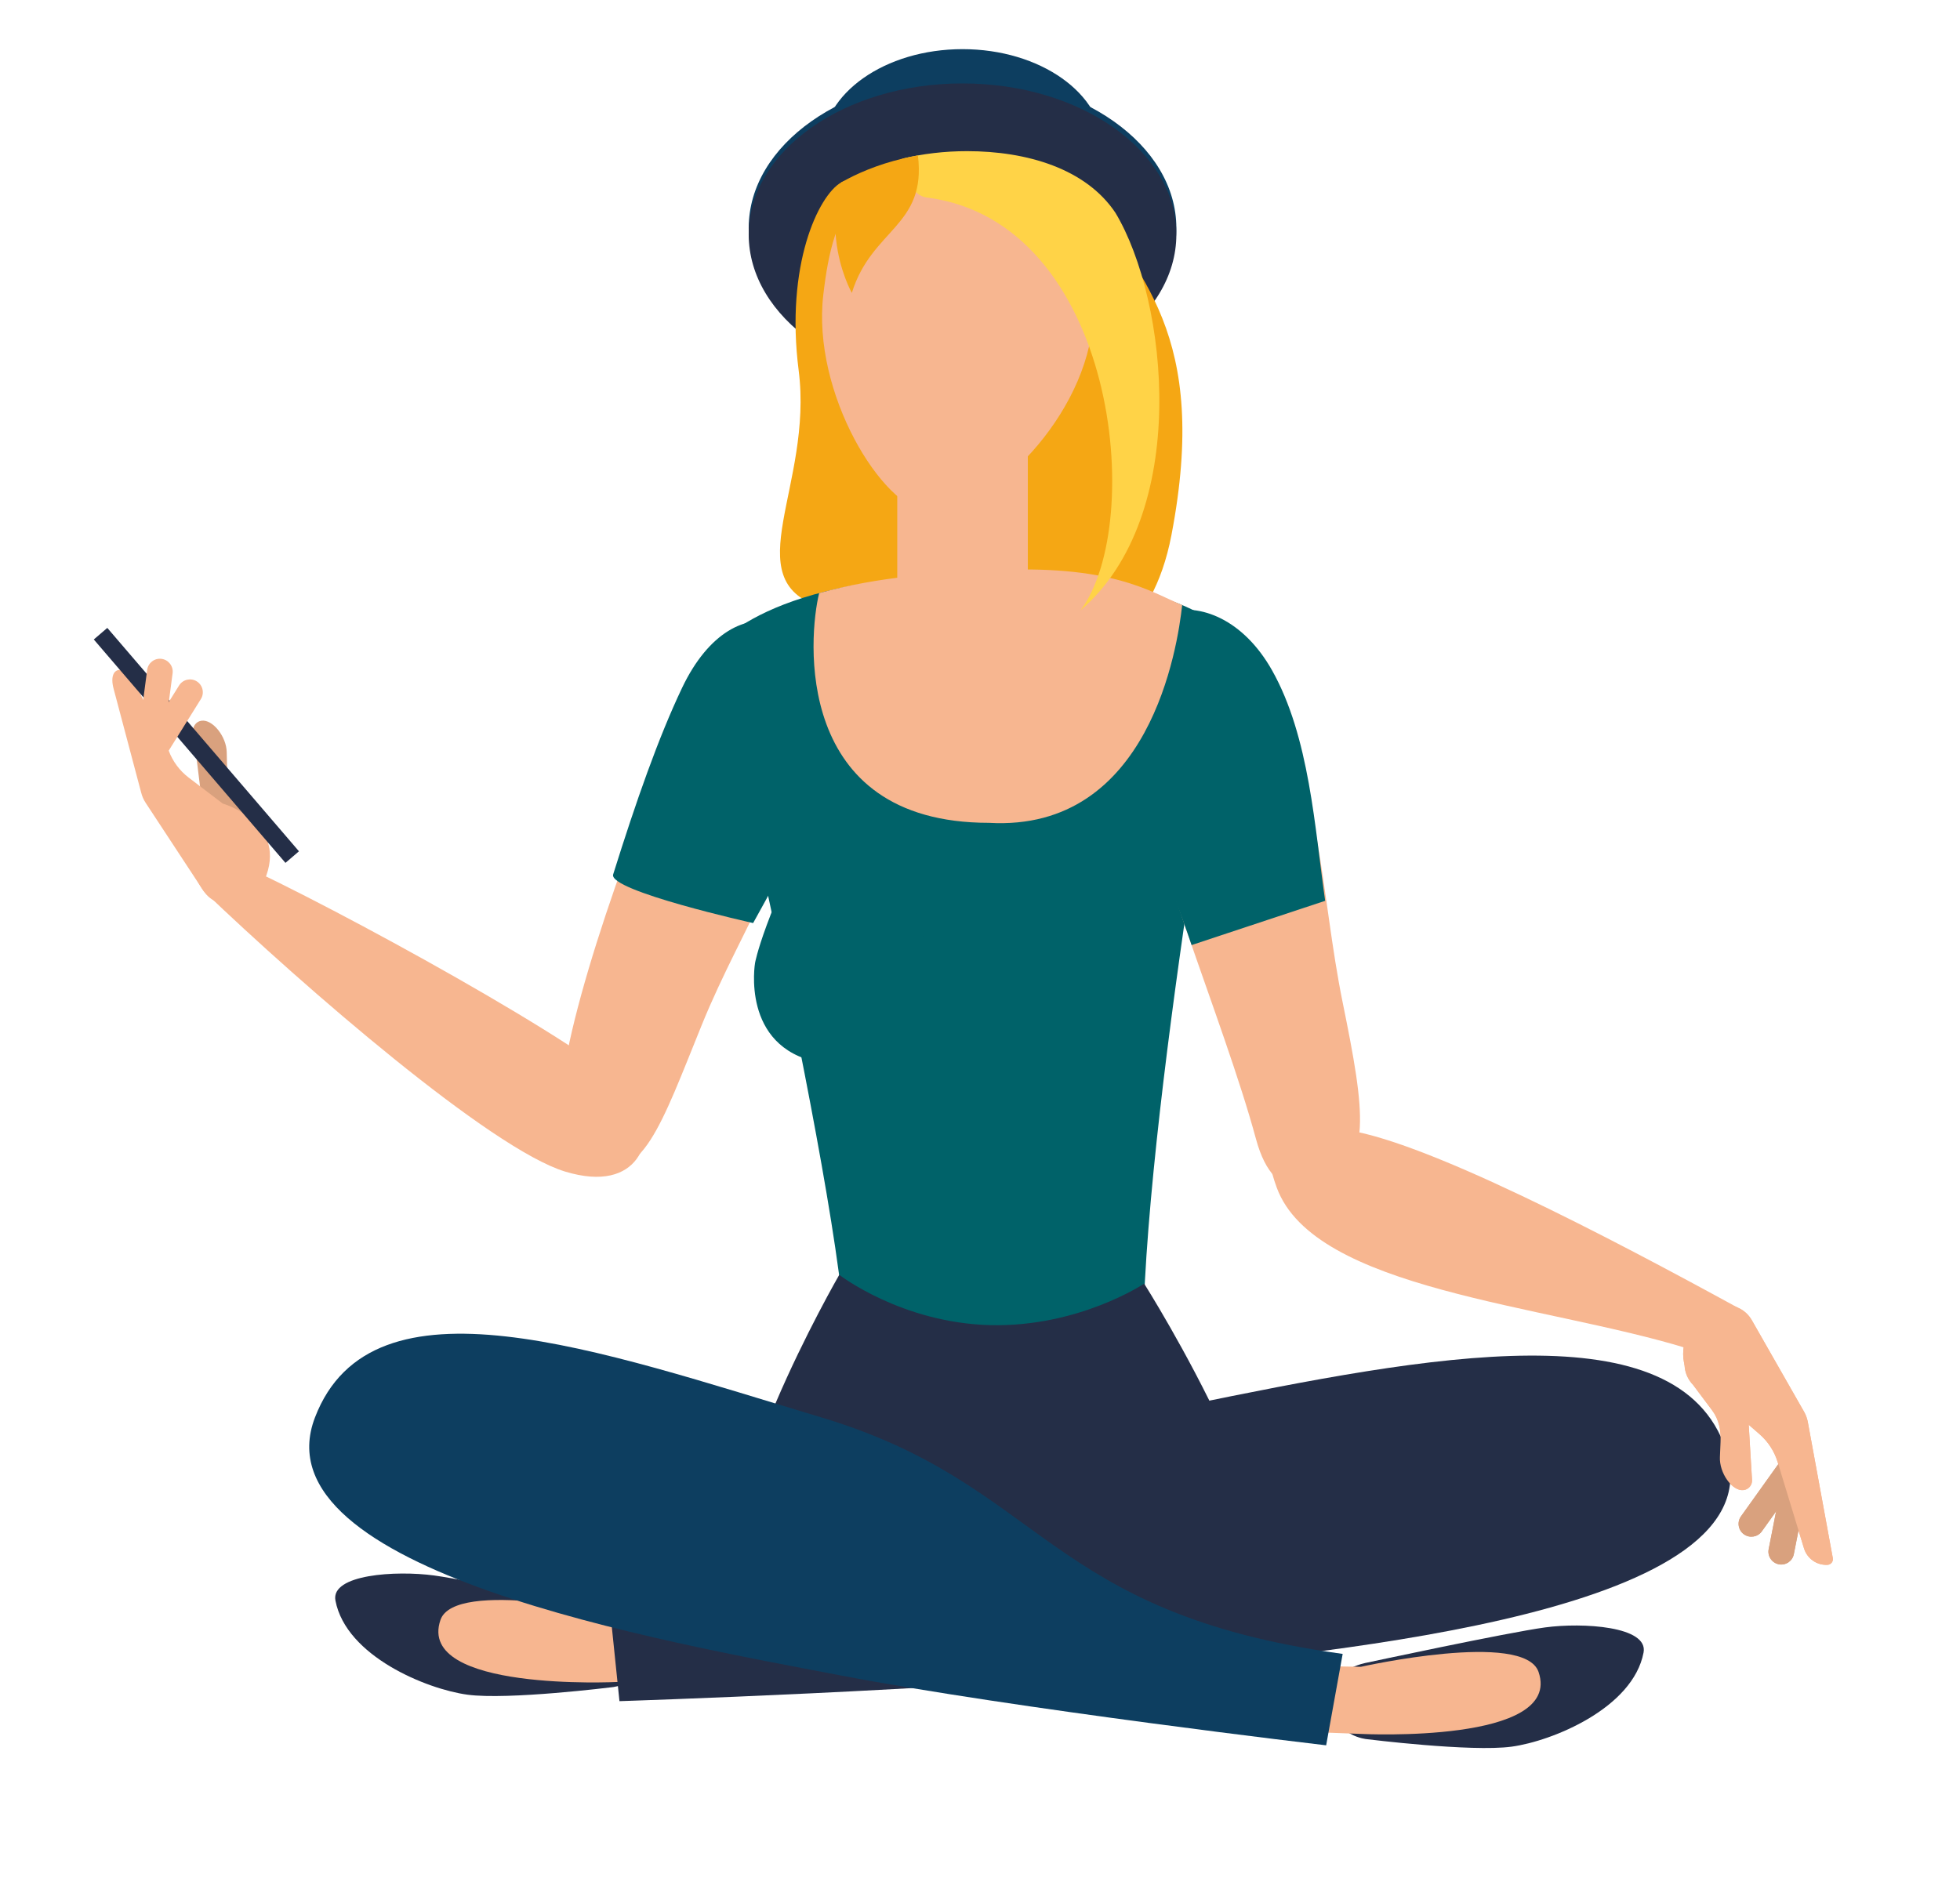<?xml version="1.0" encoding="utf-8"?>
<!-- Generator: Adobe Illustrator 19.0.0, SVG Export Plug-In . SVG Version: 6.00 Build 0)  -->
<svg version="1.1" id="Layer_1" xmlns="http://www.w3.org/2000/svg" xmlns:xlink="http://www.w3.org/1999/xlink" x="0px" y="0px"
	 viewBox="0 0 165.333 160" style="enable-background:new 0 0 165.333 160;" xml:space="preserve">
<style type="text/css">
	.st0{fill:#0D3E60;}
	.st1{fill:#D9A17E;}
	.st2{fill:#F7B690;}
	.st3{fill:#242E47;}
	.st4{fill:#F5A714;}
	.st5{fill:#006269;}
	.st6{fill:#FFD347;}
</style>
<g>
	<g>
		<g>
			<g>
				<g>
					<line class="st0" x1="179.657" y1="78.592" x2="180.473" y2="77.814"/>
				</g>
				<g>
					<path class="st0" d="M179.676,78.633"/>
				</g>
			</g>
		</g>
	</g>
</g>
<g>
	<g>
		<g>
			<path class="st1" d="M152.15,122.397L152.15,122.397c-0.485-0.347-1.163-0.235-1.509,0.249l-3.787,5.303
				c-0.345,0.483-0.231,1.163,0.253,1.509l0,0c0.484,0.347,1.163,0.235,1.509-0.249l3.787-5.302
				C152.748,123.423,152.635,122.744,152.15,122.397z"/>
		</g>
		<g>
			<path class="st1" d="M151.721,123.466L151.721,123.466c-0.584-0.117-1.155,0.266-1.27,0.85l-1.258,6.399
				c-0.115,0.583,0.269,1.156,0.852,1.273l0,0c0.584,0.116,1.155-0.266,1.27-0.85l1.258-6.399
				C152.689,124.155,152.305,123.582,151.721,123.466z"/>
		</g>
		<g>
			<g>
				<g>
					<path class="st2" d="M147.779,111.405l4.397,7.708c0.156,0.273,0.264,0.57,0.321,0.88l2.107,11.474
						c0.052,0.285-0.157,0.551-0.446,0.567l0,0c-0.9,0.05-1.719-0.522-1.983-1.386l-2.224-7.285
						c-0.278-0.913-0.809-1.729-1.53-2.355l-2.727-2.367c0,0-5.177-1.838-3.305-6.264c1.175-2.778,3.092-2.503,4.193-2.046
						C147.091,110.543,147.506,110.926,147.779,111.405z"/>
				</g>
				<g>
					<g>
						<path class="st2" d="M145.889,112.648L145.889,112.648c-1.371-0.76-3.091-0.087-3.579,1.399l-0.087,0.265
							c-0.29,0.883-0.066,1.854,0.582,2.523l1.63,2.178c0.573,0.765,0.743,1.701,0.699,2.654l-0.053,1.267
							c-0.067,1.322,1.015,2.891,1.979,2.795l0,0c0.447-0.044,0.772-0.442,0.727-0.889l-0.609-10.15
							C147.125,113.835,146.639,113.064,145.889,112.648z"/>
					</g>
				</g>
			</g>
		</g>
	</g>
	<g>
		<g>
			<g>
				<path class="st3" d="M54.737,139.302c0.383-2.842-3.124-3.404-3.124-3.404s-11.822-2.539-15.007-2.968
					c-3.184-0.43-8.734-0.097-8.31,2.121c0.899,4.701,7.714,7.479,11.14,7.94c3.426,0.462,12.2-0.633,12.2-0.633
					S54.353,142.144,54.737,139.302z"/>
			</g>
			<g>
				<path class="st2" d="M57.522,136.158l-5.383,0.093c0,0-13.782-3.086-14.986,0.436c-2.078,6.077,14.917,5.231,14.917,5.231
					l5.887-0.227L57.522,136.158z"/>
			</g>
			<g>
				<g>
					<ellipse class="st0" cx="81.193" cy="12.516" rx="11.851" ry="8.369"/>
				</g>
				<g>
					<ellipse class="st0" cx="81.193" cy="19.243" rx="18.037" ry="12.738"/>
				</g>
				<g>
					<ellipse class="st3" cx="81.193" cy="19.777" rx="18.037" ry="12.738"/>
				</g>
				<g>
					<path class="st4" d="M69.199,51.215c7.167,2.34,15.008,5.733,18.94,5.265c3.932-0.468,9.068-2.925,10.677-11.335
						c3.242-16.946-2.722-21.98-7.68-29.41c-0.566-0.287-1.454-0.779-2.087-1.009c-2.34-0.87-4.711-1.385-7.559-1.385
						c-1.437,0-2.621,0.121-3.951,0.359c-0.443,0.074-0.975,0.124-1.402,0.222c-1.026,0.246-1.783,0.571-2.702,0.941
						c-0.796,0.32-1.786,0.13-2.484,0.532c-1.921,1.108-4.715,6.987-3.581,15.855C68.614,40.977,62.025,48.868,69.199,51.215z"/>
				</g>
				<g>
					<path class="st5" d="M60.164,54.828c0,0,4.428-6.516,23.102-6.27c18.674,0.246,20.463,5.507,20.463,5.507
						s-7.94,44.29-7.277,61.752c0.354,9.33-26.631,7.745-25.206,0.042C72.672,108.155,60.164,54.828,60.164,54.828z"/>
				</g>
				<g>
					<g>
						<g>
							<path class="st5" d="M69.607,67.21C64.33,77.455,63.691,81.25,63.691,81.25s-1.217,7.063,5.324,8.377
								c6.541,1.314,9.494-5.467,8.864-10.579C77.249,73.937,69.607,67.21,69.607,67.21z"/>
						</g>
					</g>
				</g>
				<g>
					<g>
						<path class="st2" d="M111.384,99.697c4.486-1.142,3.74-5.951,1.875-15.114c-1.865-9.163-1.761-18.563-6.552-27.045
							c-4.791-8.482-13.118-7.572-11.627,2.875c1.491,10.447,8.153,25.659,10.869,35.7
							C107.598,102.205,111.384,99.697,111.384,99.697z"/>
					</g>
				</g>
				<g>
					<g>
						<path class="st5" d="M111.781,76.007c-0.873-6.093-1.312-13.84-4.487-19.462c-4.791-8.482-14.608-5.981-13.117,4.466
							c0.623,4.365,4.574,13.426,6.338,18.73L111.781,76.007z"/>
					</g>
				</g>
				<g>
					<path class="st3" d="M96.515,108.308c0,0-5.527,3.689-13.002,3.499c-7.476-0.189-12.719-4.244-12.719-4.244
						s-11.649,20.197-8.044,26.115c3.606,5.919,39.235,11.477,43.689,4.403C110.892,131.007,96.515,108.308,96.515,108.308z"/>
				</g>
				<g>
					<g>
						<g>
							<path class="st2" d="M49.892,98.363c4.31,1.511,5.839-3.342,9.309-11.891c3.469-8.55,8.595-15.311,9.288-24.898
								c0.693-9.587-5.955-11.48-10.432-2.08c-4.478,9.401-10.515,26.732-10.675,32.957C47.223,98.675,49.892,98.363,49.892,98.363z
								"/>
						</g>
						<g>
							<path class="st5" d="M63.53,77.884c2.855-5.14,5.649-10.227,6.099-16.446c0.693-9.587-7.613-12.806-12.091-3.405
								c-1.998,4.196-3.883,9.574-5.816,15.748C51.29,75.16,63.53,77.884,63.53,77.884z"/>
						</g>
						<g>
							<path class="st2" d="M17.157,75.155c8.462,8.114,24.24,21.792,30.518,23.699c6.277,1.906,7.657-2.812,6.388-5.779
								c-1.269-2.968-22.699-14.859-32.408-19.507C13.061,69.454,17.157,75.155,17.157,75.155z"/>
						</g>
					</g>
				</g>
				<g>
					<g>
						<path class="st3" d="M145.584,122.299c4.605,13.727-33.107,17.037-49.1,18.685c-15.994,1.648-44.23,2.552-44.23,2.552
							l-0.836-8.108c21.231-1.527,28.011-12.614,48.595-16.84C120.597,114.363,141.577,110.355,145.584,122.299z"/>
					</g>
				</g>
				<g>
					<g>
						<path class="st3" d="M112.199,143.687c-0.383-2.842,3.124-3.404,3.124-3.404s11.823-2.538,15.007-2.968
							c3.184-0.43,8.734-0.096,8.31,2.121c-0.899,4.701-7.714,7.479-11.139,7.941c-3.426,0.462-12.2-0.633-12.2-0.633
							S112.582,146.529,112.199,143.687z"/>
					</g>
					<g>
						<path class="st2" d="M109.413,140.543l5.384,0.094c0,0,13.782-3.086,14.986,0.435c2.078,6.077-14.917,5.231-14.917,5.231
							l-5.887-0.226L109.413,140.543z"/>
					</g>
					<g>
						<path class="st0" d="M26.57,119.596c-4.973,12.953,29.536,18.932,44.304,21.763c14.768,2.831,40.992,5.904,40.992,5.904
							l1.393-7.714c-25.17-3.453-25.126-14.291-43.973-19.953C50.439,113.934,31.391,107.036,26.57,119.596z"/>
					</g>
				</g>
				<g>
					<path class="st2" d="M146.582,110.332c-10.558-5.776-26.934-14.416-33.515-15.051c-6.582-0.636-6.487,1.874-5.367,4.928
						c3.172,8.644,22.531,9.834,34.633,13.564C146.487,115.053,146.582,110.332,146.582,110.332z"/>
				</g>
				<g>
					<g>
						<path class="st1" d="M152.15,122.397L152.15,122.397c-0.485-0.347-1.163-0.235-1.509,0.249l-3.787,5.303
							c-0.345,0.483-0.231,1.163,0.253,1.509l0,0c0.484,0.347,1.163,0.235,1.509-0.249l3.787-5.302
							C152.748,123.423,152.635,122.744,152.15,122.397z"/>
					</g>
					<g>
						<path class="st1" d="M151.721,123.466L151.721,123.466c-0.584-0.117-1.155,0.266-1.27,0.85l-1.258,6.399
							c-0.115,0.583,0.269,1.156,0.852,1.273l0,0c0.584,0.116,1.155-0.266,1.27-0.85l1.258-6.399
							C152.689,124.155,152.305,123.582,151.721,123.466z"/>
					</g>
					<g>
						<g>
							<g>
								<path class="st2" d="M147.779,111.405l4.397,7.708c0.156,0.273,0.264,0.57,0.321,0.88l2.107,11.474
									c0.052,0.285-0.157,0.551-0.446,0.567l0,0c-0.9,0.05-1.719-0.522-1.983-1.386l-2.224-7.285
									c-0.278-0.913-0.809-1.729-1.53-2.355l-2.727-2.367c0,0-5.177-1.838-3.305-6.264c1.175-2.778,3.092-2.503,4.193-2.046
									C147.091,110.543,147.506,110.926,147.779,111.405z"/>
							</g>
							<g>
								<g>
									<path class="st2" d="M145.889,112.648L145.889,112.648c-1.371-0.76-3.091-0.087-3.579,1.399l-0.087,0.265
										c-0.29,0.883-0.066,1.854,0.582,2.523l1.63,2.178c0.573,0.765,0.743,1.701,0.699,2.654l-0.053,1.267
										c-0.067,1.322,1.015,2.891,1.979,2.795l0,0c0.447-0.044,0.772-0.442,0.727-0.889l-0.609-10.15
										C147.125,113.835,146.639,113.064,145.889,112.648z"/>
								</g>
							</g>
						</g>
					</g>
				</g>
				<g>
					<path class="st2" d="M83.348,48.139c10.43-0.588,13.747,1.836,16.373,2.914c-0.38,3.474-2.707,19.151-16.298,18.374
						c-16.568,0-15.229-15.76-14.323-19.385C74.277,48.618,78.976,48.385,83.348,48.139z"/>
				</g>
				<g>
					<g>
						<polygon class="st2" points="86.7,18.331 75.686,21.133 75.686,55.955 86.7,55.955 						"/>
					</g>
				</g>
				<g>
					<path class="st2" d="M92.149,27.613c-0.974,8.304-9.363,16.011-13.878,15.578c-3.838-0.366-9.796-10.012-8.823-18.316
						c0.429-3.709,1.136-6.595,3.195-9.007c2.297-0.977,4.788-2.008,7.634-2.139c1.435-0.066,2.827-0.007,4.166,0.17
						c0.446,0.053,0.885,0.132,1.316,0.21c1.036,0.199,2.026,0.466,2.962,0.792c1.338,1.566,2.349,3.541,2.944,5.757
						C92.239,22.793,92.43,25.159,92.149,27.613z"/>
				</g>
				<g>
					<path class="st6" d="M76.124,13.385c0.287,1.625,0.837,3.12,2.036,3.276c16.024,2.036,18.536,27.462,12.978,34.848
						c9.361-8.044,7.388-26.163,2.955-33.551c-2.49-3.731-7.47-5.204-12.51-5.204C79.67,12.753,77.831,12.974,76.124,13.385z"/>
				</g>
				<g>
					<path class="st4" d="M70.525,20.198c0.287,2.684,1.33,4.515,1.33,4.515c1.683-5.426,6.313-5.607,5.574-11.599
						c-0.443,0.074-0.878,0.172-1.305,0.271c-1.026,0.246-2.003,0.558-2.922,0.928c-0.796,0.32-1.551,0.681-2.249,1.084
						C70.427,17.136,70.369,18.786,70.525,20.198z"/>
				</g>
			</g>
		</g>
		<g>
			<g>
				<g>
					<g>
						<g>
							<path class="st1" d="M18.965,73.795L18.965,73.795c1.416,0.672,3.09-0.107,3.484-1.621l0.07-0.27
								c0.233-0.899-0.051-1.855-0.739-2.481l-1.763-2.071c-0.62-0.727-0.848-1.651-0.864-2.605l-0.027-1.268
								c-0.016-1.324-1.195-2.821-2.15-2.665l0,0c-0.443,0.071-0.743,0.49-0.67,0.933l1.245,10.092
								C17.657,72.689,18.19,73.428,18.965,73.795z"/>
						</g>
					</g>
					<g>
						<path class="st2" d="M17.157,75.155l-4.872-7.418c-0.173-0.263-0.299-0.553-0.376-0.858l-2.32-8.743
							c-0.601-2.212,1.379-2.161,2.155,0.23l2.494,4.988c0.335,0.894,0.916,1.675,1.675,2.254l2.87,2.191
							c0,0,5.282,1.51,3.692,6.045c-0.998,2.846-2.929,2.692-4.057,2.305C17.897,75.972,17.459,75.615,17.157,75.155z"/>
					</g>
				</g>
			</g>
			<g>
				
					<rect x="15.83" y="50.46" transform="matrix(0.759 -0.651 0.651 0.759 -36.952 25.962)" class="st3" width="1.5" height="24.834"/>
			</g>
			<g>
				<path class="st2" d="M12.009,64.854L12.009,64.854c0.505,0.316,1.176,0.162,1.49-0.343l3.447-5.53
					c0.314-0.504,0.158-1.175-0.347-1.491l0,0c-0.505-0.316-1.175-0.162-1.49,0.343l-3.447,5.529
					C11.348,63.867,11.504,64.538,12.009,64.854z"/>
			</g>
			<g>
				<path class="st2" d="M12.492,64.201L12.492,64.201c0.59,0.08,1.136-0.338,1.214-0.928l0.854-6.465
					c0.078-0.59-0.341-1.137-0.931-1.217l0,0c-0.59-0.079-1.136,0.338-1.214,0.928l-0.854,6.465
					C11.484,63.575,11.903,64.122,12.492,64.201z"/>
			</g>
		</g>
	</g>
</g>
</svg>
